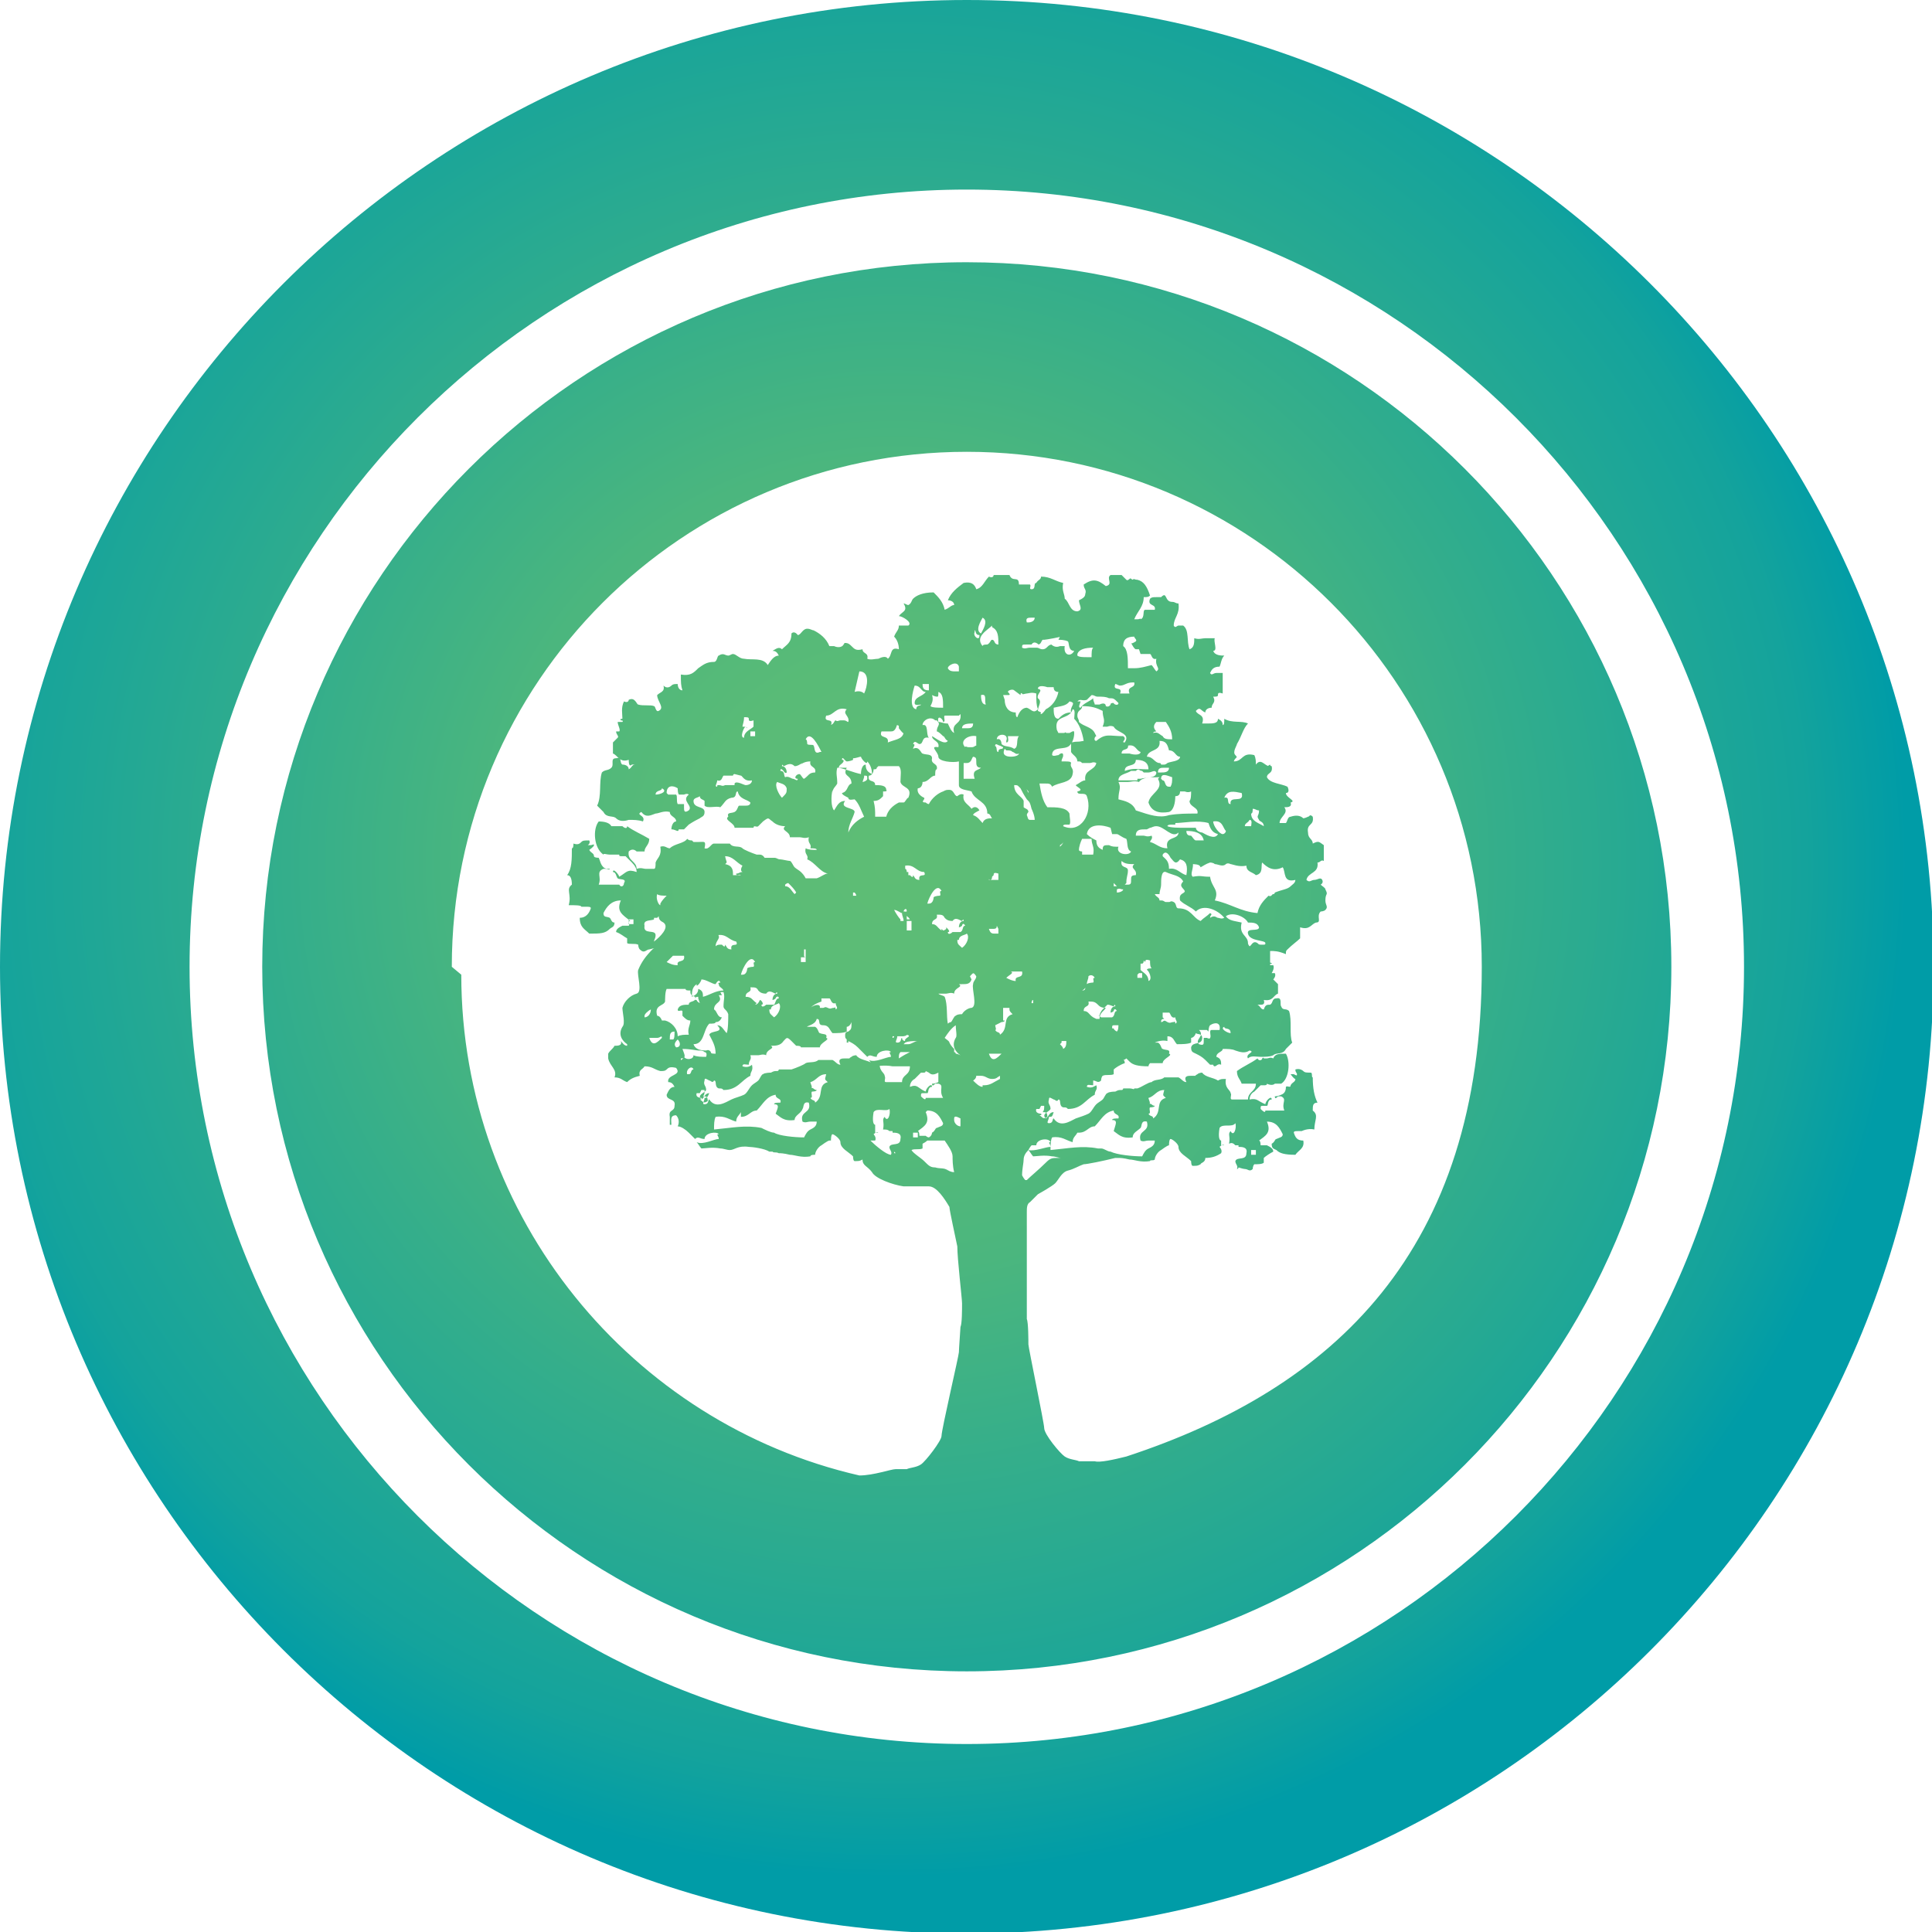 <?xml version="1.0" encoding="UTF-8"?>
<svg id="Layer_1" xmlns="http://www.w3.org/2000/svg" xmlns:xlink="http://www.w3.org/1999/xlink" version="1.1" viewBox="0 0 122.3 122.3">
  <!-- Generator: Adobe Illustrator 29.3.1, SVG Export Plug-In . SVG Version: 2.1.0 Build 151)  -->
  <defs>
    <style>
      .st0 {
        fill: none;
      }

      .st1 {
        fill: url(#radial-gradient);
      }

      .st2 {
        clip-path: url(#clippath);
      }
    </style>
    <clipPath id="clippath">
      <path class="st0" d="M55.7,71.6s0,0,0,0c0,0,0,0,0,0M56.9,46.2s0,0,0,0t0,0M56.9,46.2s0,0,0,0t0,0M66.5,40.9s0,0,0,0c0,0,0,0,0,0M67.7,73.1c0,0-.2.1-.4.1.1,0,.3,0,.4-.1M56.7,73s.1,0,.2,0c0,0-.2,0-.3,0,0,0,0-.1,0-.1M64.7,74.4c0-.4.1-.8.1-1,0-.2.1-.4.3-.6.1.1.2.3.3.4.2,0,.7-.1,1.2,0,.2,0,.4.1.6.1,0,0-.2,0-.2,0-.4,0-.5,0-.8.3-.4.4-1,.9-1.2,1.1,0,0,0,0-.1,0,0,0-.1-.1-.2-.3M79.2,72.8h.3s0,.3,0,.3h-.3v-.3ZM60,74.1c-.2-.2-.5-.1-.8-.2-.3,0-.4-.1-.7-.4-.2-.2-.7-.5-.8-.7.2-.1.5,0,.7-.1,0,0,0-.2,0-.3,0,0,.2-.1.3-.2.2,0,.7,0,1.1,0,.2.3.5.7.5,1,0,.2,0,.6.1,1-.2,0-.4-.1-.5-.2M66.5,72.3c-.2,0,0,.1,0,.3-.3,0-1,.3-1.4.2,0,0,.1-.2.2-.3,0,0,.2,0,.3,0,0-.4.8-.5.9-.2M57.8,72v-.3s.3,0,.3,0v.3s-.3,0-.3,0ZM60.4,70.8c0-.2.2-.1.4,0,0,.2,0,.4,0,.5-.2,0-.4-.2-.4-.4M58.7,70.3c.6,0,.8.4,1,.8,0,.2-.2.2-.4.3-.1,0-.1.2-.3.3,0,0,0,.2-.2.3,0,0-.1,0-.2-.1,0,0-.1,0-.2,0,0,0-.1,0-.2,0,0,0,0-.3-.1-.3.4-.3.8-.5.5-1.2M68.3,71.7c.5,0,.6-.4,1-.4.4-.4.6-.9,1.2-1,0,.3.4.2.3.5-.2,0-.4,0-.4.1.4,0,.2.3.1.7.3.2.5.5,1.2.4,0-.3.3-.4.5-.6.1-.1,0-.5.4-.4.2.7-.6.5-.4,1.2.2.1.3,0,.5,0,.1,0,.3,0,.4,0,0,.3-.2.4-.4.5-.2.1-.3.3-.4.5-.6,0-1.6-.1-2-.3-.2,0-.4-.2-.6-.2,0,0-.1,0-.2,0-1-.2-1.9,0-3,.1,0-.3,0-.6.1-.8.6-.1.9.2,1.3.3,0-.3.2-.4.3-.6M55.4,71.5s0-.2,0-.3c-.1,0-.2-.2-.1-.8.2-.3.8,0,1-.2.1.3-.1.9-.3.5-.2.2,0,.3-.1.8.2,0,.3,0,.4.1,0,0,0,0,.1,0,0,0,.1,0,.1,0,0,0,0,.1,0,.1.2,0,.6,0,.5.4,0,.5-.6.2-.7.5,0,.2.2.3.1.5-.3,0-1-.6-1.3-.9,0,0,.2,0,.3,0,.1-.2-.1-.4-.1-.4,0,0,.2-.2.3-.1,0,0,0,0-.1,0,0,0,0,0,0,0,0,0,0,0-.1,0M65.9,70c0,0,.1,0,.2,0,0,.2,0,.3-.1.4.2,0,.3,0,.3.3-.3.2-.3,0-.5-.1,0,0,.2,0,.1-.1,0,0-.4,0-.3-.3,0,0,0,0,0,0,0,0,.2,0,.2,0M46.9,70.7c.5,0,.6-.4,1-.4.4-.4.6-.9,1.2-1,0,.3.4.2.3.5-.2,0-.4,0-.4.1.4,0,.2.3.1.6.3.2.5.5,1.2.4,0-.3.4-.4.5-.7.1-.1,0-.5.4-.4.2.7-.6.5-.4,1.2.2.1.3,0,.5,0,.1,0,.3,0,.4,0,0,.3-.2.4-.4.5-.2.1-.3.3-.4.5-.6,0-1.6-.1-1.9-.3-.2,0-.6-.2-.8-.3-1-.2-1.9,0-3,.1,0-.3,0-.6.1-.8.6-.1.9.2,1.3.3,0-.3.2-.4.3-.6M72.7,69.9c.2,0,0-.3,0-.4.4-.1.5-.5,1-.5-.1.4-.1.3.1.5-.7.2-.2.9-.8,1.3,0-.2-.2-.1-.3-.3.2,0,0-.3.1-.4,0,0,.3,0,.3-.1-.2,0-.2-.2-.4-.1,0,0,0,0,0,0s0,0,0,0M44.4,69c0,0,.1,0,.2,0,0,.2,0,.3-.1.4.2,0,.3,0,.3.3-.3.2-.3,0-.5-.1,0,0,.2,0,.1-.1,0,0-.4,0-.3-.3,0,0,0,0,0,0,0,0,.1,0,.2,0M62.2,68.8c-.2,0-.4-.2-.6-.4,0,0,0,0,0,0,0,0,.2-.1.2-.3.1,0,.2,0,.3,0,0,0,0,0,0,0,.3,0,.4.2.7.2.3,0,.3-.1.5-.2,0,0,0,.1,0,.2-.4.2-.6.4-1,.4s0,0-.1,0M51.3,68.9c.2,0,0-.3,0-.4.4-.1.5-.5,1-.5-.1.4-.1.3.1.5-.7.2-.2.9-.8,1.3,0-.2-.2-.1-.3-.3.2,0,0-.3.1-.4,0,0,.3,0,.3-.1-.2,0-.2-.2-.4-.1,0,0,0,0,0,0s0,0,0,0M58.8,67.9c.2.2.4.1.6,0,0,0,0,0,0,0,0,0,0,0,0,0s0,0,0,0c0,0,0,.2,0,.3,0,0,0,0,0,0,0,0,0,0,0,0,0,0,0,.2,0,.3,0,0,0,0,0,0,0,0-.2.1-.4.1,0,.2.1.1.2,0,0,0,.1,0,.2,0,.4.1,0,.4.3.9-.2,0-.4,0-.5,0-.2,0-.3,0-.6,0,0,.2-.2,0-.3-.1,0-.2,0-.2.2-.2,0,0,.2,0,.2,0,.1,0,0-.4.3-.4,0-.3-.4.1-.4.3-.5-.2-.5-.5-1-.3,0-.2.1-.4.3-.5,0,0,.3-.3.4-.4,0,0,.1,0,.2,0,0,0,0,0,0,0,0,0,.1,0,.1-.1M43.5,68c-.1-.3.3-.6.4-.3-.2,0-.1.3-.3.3s0,0,0,0M57,67.2c0,0,0,.1,0,.2,0,0,0,0,0,0,0,0,0-.1,0-.2M57,67s0,0,0,0c0,0,0,0,0,0M63.1,66.7c0,0,.2,0,.3,0,0,0,0,0,0,0-.3.3-.6.6-.8,0,0,0,.1,0,.2,0,.1,0,.2,0,.3,0M57.1,66.6c.2,0,.4,0,.5,0-.2.1-.4.2-.7.4,0-.2,0-.3.1-.4M43.1,67c.4,0,.2-.3.1-.6.5,0,.9.1,1,.1.2,0,.3,0,.4.1,0,0,.2,0,.1.3-.3,0-.6,0-.8-.1,0,.3-.5.3-.6.1,0,0-.1.2-.2.2s0,0,0,0M57.3,66c.2-.1.5-.1.8-.1-.2,0-.4.2-.6.2s-.2,0-.3,0M42.9,65.8c.2.2.2.5-.1.5-.2-.2,0-.4.1-.5M67.2,66s0,0,0-.1c0,0,.2,0,.3,0,0,.2,0,.4-.2.5,0-.1-.1-.2-.2-.3M41.6,65.7c.2,0,.3-.2.3,0-.3.3-.6.6-.8,0,0,0,.1,0,.2,0,.1,0,.2,0,.3,0M56.4,65.6c0,0,.1,0,.2,0,0,0,0,.1-.1.1,0,0,0-.2,0-.2M57.4,65.5c.4.1-.2.2-.1.4,0,0-.2,0-.2-.2-.1,0,0,.3-.3.3-.2,0,0-.2,0-.4,0,0,.2,0,.3,0,.1,0,.3,0,.4-.2M42.4,65.8c0-.3,0-.5.3-.5,0,.2,0,.5-.1.5s0,0-.1,0M77.5,65c0,.2.4,0,.4.4,0,0,0,0,0,0-.2,0-.7-.3-.4-.4M60.5,66.8s0,0-.1-.1c0,0,0-.2,0-.3-.1-.1-.2-.2-.3-.4,0-.1-.2-.2-.3-.3,0,0,0,0,0,0,.2-.3.4-.6.7-.8,0,.3.1.7,0,.8-.3.5,0,.9.3,1.1,0,0,0,0,0,0,0,0-.2-.1-.3-.1,0,0,0-.1-.1-.1,0,0,0,.1,0,.1h0M76.5,65.3c0,0,0-.3.1-.4.3-.2.7-.2.6.3-.1,0-.2,0-.3,0,0,0-.1,0-.2,0-.2,0,0,.4-.1.5,0,.1-.2,0-.2,0,0,0-.1,0-.2,0,0,0,0,0,0,.2,0,.2,0,.3-.3.2-.3-.3.4-.5,0-.9.1,0,.2,0,.3,0,0,0,.1,0,.2,0s0,0,0,0M70.4,65.1c0-.2,0-.2.2-.2s.2,0,.2,0c0,0,0,0,0-.1,0,.2,0,.4-.1.5,0,0,0,0,0,0,0,0,0,0,0,0,0,0-.2-.1-.2-.2M70.6,64.6s0,0,.1,0c0,0,0,0,0,0,0,0,0,0,0,0M50.9,65.1c.2-.2.7-.2.8-.6.3,0,0,.4.4.4.4,0,.4.3.6.5.3,0,.7,0,.9-.1,0,0,0-.2,0-.3,0,0,.2,0,.3-.3,0,0,0,0,0,0,0,0,0,.1,0,.2,0,.3-.1.3-.2.4,0,0-.2,0-.2.2,0,.2,0,.2.1.3,0,0,0,.1,0,.2,0,0,0,0,.1,0,0,0,0,0,0-.1,0,0,0,0,0,0,.2.1.4.2.6.4,0,0,0,0,0,0,0,0,.2.2.2.2,0,0,0,0,0,0,0,0,0,0,0,0,.1.1.3.3.4.4.2-.2.3,0,.6,0,0-.4.8-.5.9-.3-.2,0,0,.1,0,.3-.3,0-1,.4-1.4.2.1.1.2.3.3.4.2,0,.7-.1,1.2,0,0,0,.2,0,.2,0,0,0,0,0,0,0,.2,0,.3,0,.4,0,.1,0,.3,0,.5,0,0,.6-.5.5-.5,1-.3,0-.4,0-.6,0-.1,0-.3,0-.4,0-.2,0,0-.2-.1-.4,0-.2-.4-.3-.3-.9-.3,0-.3,0-.5.1-.3-.2-.8-.2-1-.5,0,0-.2,0-.3.1,0,0-.2.1-.1.1,0,0-.2,0-.3,0-.2,0-.5,0-.3.4-.2,0-.3-.2-.5-.3-.1,0-.3,0-.4,0-.2,0-.4,0-.5,0-.2.2-.6.1-.8.2-.1.1-.6.3-.9.4,0,0,0,0-.1,0,0,0-.1,0-.1,0,0,0-.1,0-.2,0,0,0-.2,0-.4,0,0,0,0,.1-.1.1-.2,0-.2,0-.4.1,0,0-.4,0-.5.1-.1,0-.2.3-.3.4-.1.1-.3.2-.4.3-.2.2-.3.5-.5.6-.2.1-.6.2-.8.3-.4.2-1,.6-1.4,0-.1,0,0,.3-.3.3-.2,0,0-.2,0-.4.2,0,.2-.1.3-.3-.3,0-.3.3-.5.4-.3-.3.2-.4.3-.6,0-.3-.2-.3-.1-.6,0-.2.1-.1.3,0,.1,0,.2.2.3,0,.2,0,0,.4.3.5.2,0,.2,0,.3.1.9,0,1.1-.6,1.7-.9,0-.3.2-.3.1-.7-.1.1-.3.2-.6.1,0-.2.2-.1.4-.1,0-.3.2-.3.1-.6.2,0,.4,0,.5,0,.1,0,.3-.1.5,0,0-.4.6-.4.3-.6.3,0,.6,0,.8-.3.2-.2.2-.3.5,0,0,0,.2.2.3.3.1,0,.3,0,.3.1.2,0,.4,0,.5,0,.2,0,.3,0,.7,0,0-.3.7-.5.4-.6.1-.3-.2-.2-.4-.3-.1,0-.1-.3-.3-.4-.1,0-.2,0-.3,0,0,0,0,0-.1,0-.1,0-.2,0-.2-.2M73.6,64.4c0,0,0-.2,0-.3,0,0,0,0,0,0,.1,0,.3,0,.4,0,.1,0,.1.4.4.3,0,.2.2.3,0,.4,0,0,0-.2-.1-.1-.2,0-.2.1-.4,0-.3-.2-.2,0-.4,0,0-.1,0-.2.2-.2M40.8,64.3c0-.1.2-.3.4-.4,0,.3-.2.5-.4.5,0,0,0,0,0,0M69.6,64.3c0-.1.1-.3.2-.4,0,0,.2-.2.3-.3.2,0,.3.1.4.1,0,0,.1-.2.1,0-.2,0-.3.2-.3.4,0,0,.1,0,.2-.1,0-.1.1-.2.2,0-.2,0-.1.3-.3.4-.1,0-.2,0-.3,0-.1,0-.2,0-.4,0,0,0-.1-.1-.2-.1M63.4,64.7s0,0,0,0c0,0,.2,0,.2-.1,0,0,0,0-.1,0,0-.3,0-.6,0-.8,0,0,0,0,.1,0,.1,0,.3,0,.3,0,0,.2,0,.2.2.4-.7.2-.2.9-.8,1.3,0-.2-.2-.1-.3-.3,0,0,0,0,0,0,.1,0,0-.2,0-.3M48.8,63.9c0-.3.4-.3.5-.4.2.2,0,.7-.3.9-.2-.2-.3-.2-.3-.5M69.2,64.4c-.3-.2-.3-.4-.6-.4,0-.4.4-.2.3-.6.3,0,.4,0,.6.2.1.1.2.2.5.2-.1.2-.4.3-.4.7,0,0-.2,0-.2,0,0,0,0,0,0,0M65.3,63.5c0,0,0-.2.1-.2,0,0,0,.1,0,.2,0,0,0,0,0,0s0,0,0,0M52.2,63.2c.1,0,.2,0,.3,0,.1,0,.1.4.4.3,0,.2.2.3,0,.4,0,0,0-.2-.1-.1-.2,0-.2.1-.4,0-.2-.1-.2,0-.3,0,0,0,0,0-.2,0,0,0,0-.1,0-.1-.1-.2-.5,0-.6.1.2-.2.4-.3.7-.4,0,0,0-.1,0-.2,0,0,0,0,0,0,0,0,0,0,0,0,0,0,.1,0,.2,0M44,63.3c0-.1,0-.2.2-.2,0,0,0,.1,0,.1,0,0,.1.3.1.3,0,0,0,0,0,0,0,0-.2-.1-.2-.2M65.8,63.1c0,0,0-.1,0-.2,0,0,.2,0,.3,0,0,0,0,0,0,0,0,0-.1,0-.2,0s0,0-.1,0M45.6,62.8c0,0,.1,0,.2,0,.1.3,0,.5,0,.9,0,.2.2.2.3.5,0,.3,0,1-.1,1.2-.2-.2-.3-.5-.6-.5.5.5-.4.3-.5.6.2.4.4.7.4,1.2-.2,0-.3,0-.3-.1,0,0-.1-.2-.3-.1-.4,0-.7-.1-.8-.4.7,0,.6-.9,1-1.3.2,0,.4,0,.4-.1.2,0,.3-.1.4-.3-.3,0-.3-.4-.5-.5,0-.5.6-.4.3-.9,0,0,0,0,0,0,0,0,.2,0,.2,0M42.1,63.5c0-.3,0-.7.1-.9.6,0,.5,0,1.2,0,0,.1.1.1.3.1,0,.2,0,.3.3.4.1.4-.4.2-.4.5-.3,0-.6,0-.7.3,0,.2.2,0,.3.1,0,0,0,.2,0,.3.2.2.3.3.5.3,0,.3-.2.5-.1.9-.3,0-.5,0-.7.1,0-.5-.4-.9-.8-1,0,0-.1,0-.1,0,0,0,0,0-.1,0,0,0-.1-.3-.3-.3-.2-.7.4-.6.5-.9M68.7,62.5c0,.1,0,.2-.2.2,0,0,.2-.1.2-.2M47.9,63.5s0,0,0,0c-.3-.2-.3-.4-.7-.4,0-.4.4-.2.3-.6.3,0,.4,0,.5.2.1.1.2.2.5.2.2-.3.5,0,.6,0,0,0,.1-.2.1,0-.2,0-.3.2-.3.4,0,0,.1,0,.2-.1,0-.1.2-.2.2,0-.2,0-.2.3-.3.4-.2,0-.3,0-.5,0-.1.1-.3.2-.3,0,.2,0,0-.3-.1-.3,0,0-.1.3-.3.3,0,0,0,0,0,0M44.4,62c.3,0,.7.3.9.3,0,0,.2-.4.3-.1,0,0-.2,0-.1.1,0,.2.2.2.3.4-.5,0-.9.3-1.3.4,0-.2,0-.4-.3-.5,0,.3-.2.4-.4.5,0-.3,0-.6.3-.8,0,0,0,.1,0,.1.1,0,.3-.3.3-.4M68.9,61.8c.1-.1.3-.1.4.1-.2,0,0,.2-.1.3,0,0-.3,0-.4.1,0-.2.1-.3.1-.5M61.4,61.8c.2-.2.2-.3.4,0,0,.2-.2.3-.2.5-.1.3.3,1.4-.1,1.5-.2,0-.5.2-.6.4-.1,0-.3,0-.4.1-.1,0-.2.3-.3.4,0,0-.1,0-.2.1-.1-.5,0-1.2-.2-1.7-.1-.1-.3-.1-.4-.2,0,0,0,0,0,0,.2,0,.4,0,.5,0,.1,0,.3-.1.5,0,0-.4.6-.4.3-.6,0,0,.1,0,.2,0,.3,0,.5,0,.6-.3M72.1,61.6s0,0,0,0h.2s0,.3,0,.3h-.3v-.2ZM64.7,61.5c.1.5-.5.2-.4.6-.2,0-.4-.1-.6-.2.2-.2.5-.3.3-.4,0,0,0,0,0,0,.1,0,.3,0,.6,0M72.5,60.9c0-.1,0-.2.3-.1,0,.2,0,.4.1.5-.1,0-.3,0-.3.1.1,0,.4.6.1.7,0-.4-.3-.5-.5-.7v-.2c0,0,0-.1,0-.2,0,0,0,0,.1,0,0,0,.1,0,.1-.2M46.9,61.7c.1-.4.6-1.4.9-.8-.2,0,0,.2-.1.3,0,0-.3,0-.4.1,0,0,0,.4-.3.4s0,0-.1,0M50.7,60.6h.3v.3h-.3v-.3ZM43.3,60.5c.1.5-.5.2-.4.6-.3,0-.5-.1-.7-.2.1-.1.3-.3.4-.4,0,0,0,0,0,0,.1,0,.3,0,.6,0M62.7,60.6c0,0,.1-.1.2-.2,0,0-.2.1-.2.2,0,0,0,0,0,0M51,60c0,.1,0,.2,0,.3,0,0,0,.2,0,.3,0,0-.1,0-.1-.1v-.4s0,0,.1,0c0,0,0,0,.1,0M45.4,59.2c.6-.1.7.3,1.2.4.2.4-.4,0-.3.5-.3,0-.3-.2-.4-.3,0,.2-.1.1-.2,0,0,0-.1,0-.1,0-.1,0-.2,0-.3.1,0-.4.4-.5.1-.8M60.7,59.5c0-.3.4-.3.5-.4.2.2,0,.7-.3.9-.2-.2-.3-.2-.3-.5M63.2,58.8h0c0,.1,0,.2,0,.3,0,0-.2,0-.2,0-.2,0-.3,0-.4-.3,0,0,.2,0,.2,0,.2,0,.3,0,.3-.2M57.2,58.7h0s0,0,0,0c0,0,0,0,0,0M57.3,58.4c0,0,0,.2,0,.3,0,0,0-.1,0-.2,0,0,0,0,0,0,0,0,0,0,0,0M57.4,58.3c0,0,.2,0,.3,0,0,.2,0,.4,0,.6,0,0,0,0,0,0,0,0-.2,0-.3,0,0-.2,0-.4,0-.6M39.8,58.2h.3c0,0,0,.2,0,.3h-.3c0,0,0-.2,0-.3M41.6,58.1s0,0,.1-.1c0,.2.1.3.3.4.4.3-.2.9-.6,1.2,0-.1.1-.2.1-.4,0-.4-.8,0-.7-.6-.1-.4.4-.3.6-.4,0,0,0-.1,0-.1,0,0,0,0,.1,0,0,0,0,0,0,0s0,0,0,0M79,59.7c0-.5-.6-.5-.4-1.3-.4-.1-.8-.1-1-.4.4-.3,1.2,0,1.4.4.3,0,.6,0,.7.3,0,.3-.8,0-.7.4.1.5,1.1.4,1.1.6,0,.1,0,.1-.2.1,0,0,0,0,0,0-.2,0-.2,0-.3-.1-.3-.2-.4.2-.5.2,0,0-.1-.1-.1-.2M59.6,58.9c-.3-.2-.3-.4-.6-.4,0-.4.4-.2.3-.6.3,0,.4,0,.5.2.1.1.2.2.5.2.2-.3.5,0,.6,0,0,0,.1-.2.1,0-.2,0-.3.2-.3.4,0,0,.1,0,.2-.1,0-.1.1-.2.2,0-.2,0-.1.3-.3.4-.2,0-.3,0-.5,0-.1.1-.3.2-.3,0,.2,0,0-.2-.1-.3,0,0,0,0,0,.1,0,0-.1.1-.2.1,0,0-.1-.1-.1-.1M57,58.2c-.1-.1-.3-.4-.4-.6.2,0,.4.2.5.2,0,.2.1.3.1.5,0,0-.2,0-.2,0,0,0,0,0,0-.1M57.2,57.7c0-.1.2-.3.2,0,0,0-.2,0-.1.1,0,.2.2.2.3.4,0,0-.1,0-.2,0,0-.2,0-.3-.1-.5M73.1,57.1c.1,0,.2,0,.3-.1,0,0-.2.1-.3.1h0s0,0,0,0M41.6,56.6c.1.1.4.1.6.1-.1.1-.3.3-.4.5,0,0,0,0,0,0,0,0,0,.1,0,.1-.1,0-.3-.4-.2-.7M54,56.5s0,0,.1,0c0,0,.1.1.1.2,0,0-.2,0-.2,0M58.7,57.2c.1-.4.6-1.4.9-.8-.2,0,0,.2-.1.3,0,0-.3,0-.4.1,0,0,0,.4-.3.4s0,0-.1,0M70.7,56.4s0,0,0-.1c.2-.1.2,0,.4,0,0,.1-.2.2-.4.2,0,0,0,0,0,0M70.5,56.1s0-.1,0-.2c0,0,.1.1.2.2,0,0,0,0-.1,0,0,0,0,0,0,0s0,0,0,0M49.7,56c0,0,.1-.1.2-.1.2.2.4.4.5.6,0,0,0,0-.1.1-.2-.2-.3-.5-.6-.5M62.9,55.4c0-.1,0-.2.3-.1,0,.2,0,.3,0,.4-.2,0-.4,0-.6,0h0c0-.1,0,0,.1,0,0,0,.1,0,.1-.2M73.4,56.6c0-.2.1-.4.1-.6,0-.3,0-.9.3-.8.4.2.9.2,1.1.6-.3.3,0,.4.1.6,0,.2-.4.1-.3.6.3.3.7.4,1,.7.5-.5,1.4-.1,1.8.4-.2.1-.3,0-.4,0-.1,0-.2-.2-.5,0,0-.2.2-.2,0-.3-.2.2-.4.3-.6.5-.5-.2-.6-.8-1.4-.8-.2,0-.1-.3-.3-.4-.2-.1-.2,0-.3,0,0,0-.1,0-.2,0-.1,0-.1-.1-.3-.1s0,0-.1,0c0-.2-.2-.2-.3-.4M57.4,55.2c0,0,0-.2-.1-.2,0,0,0-.2,0-.2.6-.1.7.4,1.2.4.2.4-.4,0-.3.5-.3,0-.3-.2-.4-.3,0,.2-.1.1-.2,0,0,0-.1,0-.1,0,0,0,0,0,0,0,0,0,0,0,0-.2M75.4,54.6c0,.2.5,0,.6.3.2-.1.3-.2.6-.3,0,0,.2,0,.3.1.2,0,.5.2.7,0,0,0,.1-.1.3,0,.1,0,.5.2,1,.1,0,.4.4.4.6.6.5-.1.3-.6.4-.8.3.3.7.6,1.3.3.2.3,0,1,.8.8,0,.2-.2.3-.3.4-.2.2-.5.2-1,.4,0,0,0,.1-.1.1-.1,0-.1.2-.3.1-.3.3-.6.6-.7,1.1-1.1-.1-1.7-.6-2.7-.8.3-.7-.2-.8-.3-1.5-.6,0-.5-.1-1.1,0-.2-.2.1-.5,0-1M71.3,55.9c0-.4.1-.5.1-.8,0-.3-.5-.1-.4-.6.2.2.5.2.8.2-.3.3.2.3.1.7-.3,0-.3.1-.3.3,0,.2,0,.3-.2.3s-.1,0-.2,0M45.8,54.8c.3-.3.2-.1.1-.6.5,0,.7.4,1.1.6,0,0-.2.3,0,.4,0,0,0,0,0,0,0,0,0,0,0,0-.2,0-.2.1-.4.1,0,.2.2,0,.3.1-.1,0-.3,0-.5,0,0-.3,0-.6-.5-.7M73.6,54.1c.2-.3.4,0,.5.2.2.2.3.5.6.1.4.1.5.4.4,1-.4-.1-.6-.5-1.1-.4,0-.5-.2-.6-.4-.8M56.6,53.5c0,0,0,.1,0,.2,0,0,0,0,0,0,0,0,0-.1,0-.2M67.1,53.5c0,0,.2-.1.2-.2,0,.1-.1.2-.2.3,0,0,0,0,0,0M68.5,54s0,0,0-.1c0,0-.2,0-.2-.1,0-.2.1-.5.2-.7.2,0,.4,0,.6,0,0,.4.2.5.1,1-.2,0-.4,0-.7,0M75.7,53.2c-.1,0-.2-.2-.3-.3-.1,0-.3,0-.3-.3.5,0,1,.1,1.1.6,0,0-.2,0-.3,0,0,0-.1,0-.2,0s0,0-.1,0M72.8,52.4c.1,0,.2-.1.4-.1.5,0,1,.8,1.4.4,0,.5-.9.2-.7,1-.5,0-.7-.3-1.1-.4,0-.1.2-.2.1-.4-.3.1-.4,0-.5,0-.1,0-.2,0-.5,0,0-.4.3-.4.6-.4,0,0,0,0,.1,0s0,0,0,0M69.4,53.2c-.2-.1-.4-.2-.6-.4.1-.7,1-.6,1.5-.4,0,0,.1.4.1.4,0,0,0,0,.2,0,0,0,0,0,.1,0,.1,0,.3.2.6.3.1.2,0,.7.3.8-.1.3-1,.2-.8-.3-.3,0-.4,0-.6-.1-.3,0-.4,0-.4.3-.2-.1-.4-.2-.4-.6M74.4,52.1c.5,0,1.4-.2,2.1,0,.1.3.2.6.6.7-.2.4-.8,0-1-.1-.1,0-.4-.1-.4-.3-.2,0-.4,0-.7,0-.4,0-.9,0-1.1-.1,0-.1.2-.1.3-.1,0,0,0,0,0,0,0,0,.1,0,.2,0M76.8,52c.6-.1.6.4.8.6,0,.1-.1.2-.2.2-.2,0-.6-.5-.6-.8M78.8,52.3c0-.2.2-.2.3-.4.2,0,.1.3.1.4-.1,0-.3,0-.4,0M79.2,51.5c.1,0,.1-.2.1-.3.2,0,.2.1.4.1,0,.4-.2.3,0,.6,0,.1.3.1.3.4-.3-.2-.8-.3-.8-.8M78.6,50.2c.2.7-.8.1-.7.7-.3,0,0-.5-.4-.4.2-.5.6-.4,1.1-.3M41.5,50.3c0-.3.4-.2.4-.4.4.2-.1.4-.4.4s0,0,0,0M42.2,50.2c0-.5.4-.5.7-.3,0,0,0,.4.1.4.1,0,.2,0,.3,0,0,0,.2-.1.3,0-.5.4.3.7,0,1-.3.2-.3,0-.3-.2,0-.1,0-.3,0-.2,0,0-.1,0-.2,0,0,0-.1,0-.2,0-.1-.2,0-.5-.1-.6-.1,0-.2,0-.3,0,0,0-.1,0-.2,0s0,0,0,0M64.8,49.7c.1.1.2.3.3.4,0,0,0,.1,0,.1,0,0-.2-.4-.2-.5M65,51.6s0,0,0,0c0,0,0-.1.1-.2,0-.2-.2-.2-.3-.3,0-.1,0-.3,0-.4-.1-.3-.6-.4-.6-1,.2,0,.2,0,.3.1,0,0,.1.1.1.1.1.2.2.4.4.7.2.2.2.2.3.6,0,0,.2.4.2.7,0,0-.2,0-.3,0-.2,0-.1-.3-.3-.4M49.2,49.5c.2.1.5.1.6.4,0,.3,0,.3-.3.6-.2-.2-.5-.8-.3-1M73.3,49.3c.4.7-.5.9-.6,1.5.2.6.7.7,1.3.6.3-.1.4-.6.4-1,.2,0,.3-.1.3-.3.2,0,.2,0,.3,0,0,0,.2.1.4,0,0,.2,0,.5-.1.6,0,.4.6.4.5.8-.7,0-1.2,0-1.8.1-.6.2-1.2,0-2.1-.3-.2-.5-.7-.6-1.1-.7,0-.6.2-.7,0-1.1.3,0,.4,0,.6,0,.2,0,.4-.1.7,0,.2-.3.7-.3,1.3-.3M54.6,49.5s.1-.3.1-.3c0,0,0-.1,0-.1.2,0,.2,0,.2.2,0,.1-.2.2-.3.2s0,0,0,0M73.5,49.3c0-.4.4-.2.7-.1,0,.3,0,.4-.1.6,0,0,0,0-.1,0-.3,0-.2-.4-.4-.4M46.4,49.1s0-.1.1-.1c0,0,.4.1.4.1.1,0,.2.4.7.3,0,.2-.2.3-.4.3-.1,0-.6-.3-.7-.1,0,0,0,.1,0,.1-.2,0-.2,0-.3,0,0,0,0,0-.3,0-.2.1-.2,0-.4,0-.1,0-.1,0-.1.1-.2,0,0-.2,0-.4.3.1.3-.2.4-.3,0,0,.2,0,.3,0,0,0,.1,0,.2,0s0,0,0,0M72.4,48.9c0,0,.2,0,.3,0,.2,0,.4-.2.5,0,0,.4-.7.3-1,.4,0,0,0,0-.1,0,0,0-.1,0-.1,0,0,0,0,.1,0,.1-.2,0-.4,0-.6,0-.2,0-.4,0-.6,0,0-.4.5-.4.8-.6,0,0,0,0,.1,0,0,0,.1,0,.2,0,.2-.2.2,0,.4,0h0M52.7,50.2c0-.3.2-.4.3-.6,0-.5-.1-.6,0-1,.1,0,.2,0,.3,0,0,0,.2,0,.3,0-.3.6.3.4.3,1-.3.1-.2.5-.6.6,0,.1.2.2.4.3,0,.2.3.1.4.1.3.3.4.7.6,1.1-.4.2-.8.5-1,1,0,0,0,0,0,0,0-.5.3-.9.4-1.3,0-.3-1-.2-.6-.7-.4,0-.5.3-.7.6-.2-.2-.2-.9-.1-1.3M73.3,48.9c0-.3.2-.3.4-.3.1,0,.2,0,.3,0,0,.3-.3.3-.5.3s-.2,0-.2,0M55.6,48.5c.7,0,.6,0,1.3,0,.2.2.1.6.1,1,.1.4.8.3.5,1-.1,0-.2.3-.3.3,0,0,0,0-.1,0,0,0,0,0-.2,0-.4.2-.7.5-.8.9,0,0-.2,0-.3,0-.1,0-.3,0-.4,0,0-.4,0-.6-.1-1,.3,0,.4-.1.6-.3,0,0,0-.2,0-.3,0,0,0,0,.1,0,0,0,.2,0,.1-.1,0-.3-.4-.3-.7-.3,0-.4-.5-.1-.4-.6.2,0,.3-.2.3-.4,0,0,0,0,0,0,.1,0,.2,0,.2-.1M50.7,48.4c.1-.1.3-.2.6-.2-.1.4.4.3.3.7-.4,0-.4.2-.7.4,0,0,0,0,0,0,0,0,0,0,0,0-.1,0-.2-.3-.3-.3-.2,0-.4.3-.1.3,0,.2-.2,0-.3,0-.1,0-.3-.2-.5-.1-.1-.1,0-.4-.3-.4,0-.2.1-.1.2,0,0,0,.1.2.2.1,0-.2-.1-.4-.3-.4,0-.2.1,0,.1,0,.1,0,.4-.3.7,0,0,0,0,0,0,0,.2,0,.3-.1.5-.2M71.9,48.1c.4,0,.8.1.8.6-.8,0-.9-.1-1.5.1,0-.5.7-.2.7-.7M61.5,47.9c.3,0,.3.1.3.3,0,.2,0,.4.3.4-.2.2-.6.1-.4.7-.2,0-.5,0-.7,0,0-.3,0-.6,0-1,0,0,.1,0,.2,0,.3,0,.3-.3.4-.4M54,48c.2,0,.4-.1.5-.1,0,.1.4.6.4.3.2.2.3.5.3.8-.2-.1-.4-.2-.4-.6-.2,0-.3.3-.3.6-.5-.1-.9-.3-1.4-.4,0-.2.2-.2.3-.4,0-.1,0-.1-.1-.1,0-.3.2.1.3.1,0,0,0,0,0,0,0,0,.2,0,.4-.1M63.7,47.5c.2,0,.3,0,.4.1.1,0,.2.2.4.1,0,.1-.2.2-.5.2s-.6-.1-.4-.5M71.4,47.2c.5-.1.5.3.8.4,0,.2-.4.2-.7.1-.2,0-.4,0-.5,0,0-.4.5-.1.4-.6M63,47.2c0-.2.2,0,.3,0,0,0,.2.1.2.1,0,.2-.3,0-.3.3-.2,0,0-.4-.3-.4M73.5,48.4s0-.1-.1-.1c-.3,0-.4-.4-.8-.4.1-.5.9-.3.8-1,.4,0,.5.2.6.6.4,0,.4.4.7.4,0,.3-.6.3-.8.4,0,0-.1.1-.2.1s0,0,0,0M63.7,47c.2,0,.1-.3.1-.4.2,0,.5,0,.7,0-.2.2,0,.7-.3.8-.3-.2-.6-.1-.8-.3,0,0,0-.4-.3-.3,0-.4.8-.4.6.1M61.8,46.6c0,.2,0,.4,0,.6-.1,0-.1.1-.3.1,0,0-.2,0-.2,0-.1,0-.2-.1-.2,0-.4-.4.2-.8.7-.7M51.9,47.6c-.4.2-.3-.3-.4-.4,0-.1-.3,0-.4-.1,0,0,0-.3-.1-.3.3-.6.8.4,1,.8M47.5,46.3c0,0,.2,0,.3,0,0,0,0,.2,0,.3h-.3v-.3ZM56.7,45.9c.1,0,.2,0,.2.1,0,0,0,.2,0,.1,0,0,.3.4.3.3-.1.4-.5.4-1,.6.1-.5-.6-.2-.4-.7.3,0,.5,0,.6,0s.3,0,.4-.5M61.6,45.8c0,.3-.2.3-.4.3-.1,0-.2,0-.3,0,0-.3.4-.3.7-.3M73.2,46.3c-.2-.2-.2-.4,0-.6.2,0,.4,0,.6,0,.2.3.4.6.4,1.1-.3,0-.5,0-.6-.2-.2-.1-.3-.3-.6-.2,0-.1.2-.1.3-.1M59.3,45.6c.3.3,0,.3,0,.7.1,0,.3.2.4.3.1,0,.1.2.3.3-.2.3-.8-.2-1-.3,0,.3.5.3.4.7-.6-.1,0,.3,0,.6,0,.3.9.4,1.3.3,0,.5,0,1,0,1.5,0,.3.5.3.8.4.2.6,1,.6,1,1.4.2,0,.2.2.3.3-.2,0-.5,0-.6.3-.2-.2-.3-.4-.6-.5,0-.1.2-.2.4-.3-.1-.2-.3-.3-.5-.1-.2-.3-.6-.4-.5-.9-.2-.1-.4.1-.4.1-.2,0-.2-.4-.5-.4-.2,0-.2,0-.4.1-.3.1-.7.4-.9.8,0,0-.1,0-.2-.1-.4,0,0-.2-.1-.3,0,0-.5-.2-.4-.6.2,0,.3-.2.3-.4.4,0,.5-.4.8-.4,0-.2,0-.4.1-.4.1-.4-.4-.3-.3-.7,0-.3-.4-.2-.6-.3-.1,0-.2-.5-.6-.3,0-.1.2-.3,0-.3.1-.3.3,0,.4,0,.3,0,.1-.5.6-.4-.2-.2,0-.9-.4-.8,0-.3.5-.6.8-.3M47.3,46.1c0-.1-.2-.1-.3-.1,0-.1.1-.3.1-.6.2,0,.3,0,.3.1,0,.1,0,.2.3.1,0,.1,0,.3,0,.4-.2.2-.6.3-.6.7-.3,0,0-.7.1-.7M60.8,45.2c.1.7-.6.5-.4,1.2-.2-.1-.3-.4-.4-.6-.3,0-.4-.1-.6-.1-.1-.5.3-.2.3,0,.2,0,0-.3.1-.4,0,0,.3,0,.4,0,0,0,.1,0,.2,0,.1,0,.3,0,.3,0M66.9,46.2c-.2-1,.8-.6,1-1.3.2,0,.1.4.1.6.3.3.5.8.6,1.4-.5.1-.3,0-.8.1,0,.2,0,.4,0,.6.1.2.4.3.4.6.2,0,.2,0,.3.1.2,0,.4,0,.5,0,.1,0,.2-.1.4,0-.1.5-.8.4-.7,1.1-.2,0-.4.2-.6.3,0,.1.6.3.1.4,0,.3.5,0,.6.3.4,1.1-.4,2.4-1.5,1.9,0-.1.1-.1.2-.1,0,0,.2,0,.2,0,.1-.1,0-.5,0-.7-.2-.4-.8-.4-1.4-.4-.3-.4-.4-.9-.5-1.5.2,0,.3,0,.4,0,.2,0,.3,0,.4.2.4-.3,1.2-.2,1.3-.8.1-.4-.2-.4-.1-.7,0-.1-.2-.1-.4-.1,0,0-.1,0-.2,0,0-.2.1-.2.1-.4,0-.2-.2-.1-.3,0-.1,0-.3.1-.4,0,0-.6.8-.3,1.1-.6.2-.2.3-.5.3-.8,0-.2-.1-.1-.3,0,0,0-.1,0-.2,0-.1-.1,0,0-.2,0,0,0-.1,0-.3,0s0,0,0,0M52.6,45.9c.2-.5-.5-.1-.3-.6.5,0,.6-.6,1.3-.4-.3.3.2.4.1.8-.1,0-.1-.1-.3-.1,0,0,0,0-.2,0-.1,0-.2.1-.3,0-.1,0-.1.3-.4.3s0,0,0,0M69.3,46.4c-.2-.4-.7-.4-1-.7,0-.2-.1-.2-.1-.4,0-.4.3-.3.3-.6.6,0,.9.1,1.3.3,0,.5.2.5,0,1,.2,0,.2,0,.3,0,0,0,.2-.1.4,0,.2.4,1.1.4.7,1-.3,0,.2-.2-.1-.4-.9,0-1.1-.2-1.7.3-.2,0-.1-.3,0-.3M66.7,44.8c.4-.1.8-.1,1-.4.5.1,0,.3.1.7-.4,0-.6.2-.8.4-.3,0-.3-.4-.3-.7M68.2,44.4c.2-.2.3,0,.6-.1,0,0,.3-.3.3-.3.2,0,.2.1.4.1.3,0,.5,0,.7.1.3,0,.3,0,.6.3,0,.2-.3.1-.3,0-.1,0-.2,0-.2.1,0,0-.1.2-.3.1,0-.2-.2-.2-.4-.1-.1,0-.2,0-.3,0,0-.1-.1-.2-.1-.4-.2.2-.6.3-.8.6-.2,0,0-.3,0-.4M62.1,44c.4-.1.2.3.3.6-.2,0-.3-.2-.3-.6M59.4,43.8c.3.1.3.5.3,1-.3,0-.7,0-.8-.1.1-.2.2-.4.1-.7,0,0,.2.1.3.1s.1,0,.1-.3M63.5,44c0,0,.2,0,.3,0s.2,0,0-.2c0-.1.3-.2.4-.1,0,0,.4.3.4.3,0,0,0-.2.1-.1,0,.1.2,0,.3,0,.1,0,.3-.1.6,0,0,.5,0,.7.1,1-.3.3-.4,0-.7-.1-.3,0-.5.3-.6.6-.1,0-.1-.2-.1-.3,0,0,0,0,0,0-.5,0-.7-.4-.7-.8M65.7,45c0-.3.3-.6,0-.8-.1-.3.4-.5,0-.6,0-.2.3-.2.6-.1.2,0,.3,0,.4,0,0,.2.1.3.3.3-.1.5-.4.9-.8,1.1,0,0-.2.3-.3.3s0,0,0-.1M57.9,43.4c.4,0,.4.4.7.4-.2.3-.7.3-.7.7,0,.2.3.1.4.1,0,.1-.3,0-.3.3-.5-.1-.2-1.2-.1-1.5M58.4,43.3c.1,0,.3,0,.4,0,0,.1,0,.3,0,.4,0,0,0,0,0,0-.3,0-.4-.1-.4-.4M71.8,43.2c.1.4-.5.2-.3.7-.2,0-.4,0-.6,0,.2-.5-.5-.1-.3-.6.1,0,.2.1.3.1.3,0,.4-.2.8-.2M54.4,42.5c.7,0,.5,1,.3,1.4-.1-.1-.3-.2-.6-.1.1-.4.2-.9.3-1.3M60,42.3c0-.2.6-.5.7-.1,0,0,0,.2,0,.3,0,0-.1,0-.2,0-.2,0-.4,0-.5-.2M68.2,41.4c.1-.3.5-.4,1-.4-.1.1-.1.3-.1.6,0,0-.2,0-.3,0-.2,0-.5,0-.6-.1M67,40.5c.1,0,.4,0,.6.1.1.1,0,.6.4.6-.2.4-.7.3-.6-.3-.2,0-.2,0-.3,0,0,0-.2.1-.4,0,0,0-.2-.1-.1-.1-.3,0-.3.3-.6.3-.2,0-.2-.1-.4-.1-.1,0-.3,0-.4,0-.2,0-.3.1-.5,0,0-.2,0-.2.3-.2.1,0,.2,0,.3,0,0,0,.1-.2.3-.1,0,0,.2.1.1.1.2,0,.2-.2.3-.3.1,0,.1,0,.1,0,.1,0,1.2-.2,1-.2M71.4,42.3c0-.6,0-1.2-.3-1.4,0-.4.2-.6.7-.6,0,.1.2.2.1.3,0,0-.3.2-.3.1,0,0,.2.4.3.4,0,0,0,0,.1,0,0,0,.1,0,.1,0,0,0,.1.3.1.3,0,0,.2,0,.3,0,0,0,.2,0,.3,0,.1,0,.1.4.4.3-.1.5.3.6,0,.8-.1-.1-.2-.3-.3-.4-.4.1-.7.2-1.1.2s-.4,0-.6,0M61.7,39.9c.1,0,0,.3.3.3,0,.1,0,.2-.1.2-.1,0-.3-.2-.2-.4M62.8,39.7c.4.2.4.6.4,1.1-.3,0-.2-.3-.4-.3-.1,0-.1.2-.3.3-.1,0-.3,0-.3.1-.5-.6.3-1,.6-1.3M65,39.4c-.1-.3.1-.3.3-.3,0,0,.2,0,.2,0,0,.2-.2.3-.4.3s-.1,0-.2,0M62.2,39.1c.4.2,0,.8-.1,1-.4-.2,0-.8.1-1M28.6,61.2c0-18,14.6-32.6,32.6-32.6s32.6,14.6,32.6,32.6-9.4,26.7-22.5,31c-.8.2-1.7.4-2,.3-.2,0-.4,0-.5,0-.2,0-.4,0-.5,0-.2-.1-.6-.1-.9-.3-.3-.2-1.3-1.4-1.3-1.8,0-.3-1-5.1-1-5.3,0-.2,0-1.4-.1-1.6,0-.1,0-1.1,0-1.5,0-.4,0-3.8,0-4.1,0-.2,0-.7,0-1.2,0-.2,0-.5.2-.6.2-.2.5-.5.5-.5,0,0,.9-.5,1.1-.7.2-.2.4-.7.8-.8.4-.1.7-.3,1-.4.2,0,1.2-.2,2-.4,0,0,0,0,.2,0,.1,0,.3,0,.7.1.3,0,.7.2,1.3.1,0-.1.2,0,.3-.1,0-.2.2-.5.4-.6,0,0,.4-.3.5-.3,0,0,0,0,0,0,0,0,0,0,0,0,0,0,0-.4.1-.4.1,0,.5.3.5.5,0,.4.5.6.8.9,0,0,0,.3.1.3.3,0,.3,0,.5-.1,0-.1.3-.1.3-.4.4,0,.7-.1,1-.3.1-.2-.1-.4-.1-.4,0,0,.2-.2.3-.1,0,0,0,0-.1,0,0,0,0,0-.1,0,0,0,0-.2,0-.3-.1,0-.2-.2-.1-.8.2-.3.8,0,1-.3.1.3-.1.9-.3.5-.2.2,0,.3-.1.8.2-.1.3,0,.4.1,0,0,0,0,.1,0,0,0,.1,0,.1,0,0,0,0,.1,0,.1.2,0,.6,0,.5.4,0,.5-.6.2-.7.5,0,.2.2.3.1.5.1,0,.1-.1.1-.1,0,0,.3.1.4.1.2,0,.3.2.5,0,0,0,0-.2.1-.3.2,0,.5,0,.6-.1,0,0,0-.2,0-.3.1-.1.4-.3.6-.4,0-.2-.2-.3-.4-.4,0,0-.1,0-.2,0,0,0-.2,0-.2,0,0,0,0-.3-.1-.3.4-.3.8-.5.5-1.2.6,0,.8.4,1,.8,0,.2-.2.2-.4.3-.1,0-.1.2-.3.3,0,.3.1.3.3.4.2.2.5.3,1.2.3.2-.3.6-.4.5-.9-.4,0-.5-.2-.6-.5,0-.1.1-.1.3-.1.1,0,.2,0,.2,0,0,0,.4-.2.8-.1,0-.6.3-.9-.1-1.2,0-.3,0-.5.3-.5-.2-.4-.3-.9-.3-1.6-.1,0,0-.2-.1-.3-.3,0-.4,0-.5-.1,0,0-.2-.2-.5-.1,0,.2.1.2.1.3,0,.1,0,.1-.2,0,0,0-.2,0-.2,0,0,0,.2.3.3.3,0,.2-.2.2-.3.4,0,.2-.2,0-.3.1,0,.1,0,.4-.3.5,0,0-.2.1-.4.1,0,.2.1.1.2,0,0,0,.1,0,.2,0,.4.2,0,.4.2.9-.2,0-.4,0-.6,0-.2,0-.3,0-.6,0,0,.2-.2,0-.3-.1,0-.2,0-.2.2-.2,0,0,.2,0,.2,0,.1,0,0-.4.3-.4,0-.3-.4.1-.4.3-.5-.2-.5-.4-1-.3,0-.2.1-.4.3-.5,0,0,.3-.3.4-.4,0,0,.1,0,.2,0,.1,0,.2,0,.2-.1.2.1.4.1.5,0,.2,0,.3,0,.4,0,.5-.3.6-1.4.3-1.9-.4,0-.7,0-.8.3-.2-.1-.3,0-.4,0,0,0,0,0-.2,0,0,0,0,0,0,0,0,0,0-.1-.1,0,0,.1-.2.2-.3,0-.4.3-.9.5-1.3.8,0,.4.2.5.3.8.2,0,.3,0,.4,0,.1,0,.3,0,.5,0,0,.5-.5.5-.5,1-.3,0-.4,0-.6,0-.1,0-.3,0-.4,0-.2,0,0-.3-.1-.4,0-.2-.4-.3-.3-.9-.3,0-.3,0-.5.1-.3-.2-.8-.2-1-.5,0,0-.2,0-.3.1,0,0-.2.1-.1.1,0,0-.2,0-.3,0-.2,0-.5,0-.3.4-.2,0-.3-.2-.5-.3-.1,0-.3,0-.4,0-.2,0-.4,0-.5,0-.2.2-.6.1-.8.3-.2,0-.6.3-.9.4,0,0,0,0-.1,0,0,0-.1,0-.1,0,0,.1-.1,0-.3,0,0,0-.2,0-.4,0,0,0,0,.1-.1.1-.2,0-.2,0-.4.1,0,0-.4,0-.5.1-.1,0-.2.3-.3.4-.1.1-.3.2-.4.3-.2.2-.3.5-.5.6-.2.1-.5.2-.8.3-.4.2-1,.6-1.4,0-.1,0,0,.3-.3.3-.2,0,0-.2,0-.4.2,0,.2,0,.3-.3-.3,0-.3.3-.5.4-.3-.3.2-.4.3-.6,0-.3-.2-.3-.1-.6,0-.2.1-.1.3,0,.1,0,.2.2.3,0,.2,0,0,.4.3.5.2,0,.2,0,.3.1.9,0,1.1-.6,1.7-.9,0-.3.2-.3.1-.6-.2.1-.3.2-.6.1,0-.2.2-.1.4-.1,0-.1,0-.2,0-.3,0,0,0,0,0,0,.2,0,.3.2.5,0,0,0,0-.2.1-.3.2-.1.5,0,.7-.1,0,0,0-.2,0-.3.1-.1.4-.3.7-.4,0,0,0-.2-.1-.2,0,0,.1,0,.2-.1,0,0,.1.1.2.2.2.2.5.3,1.2.3,0,0,0-.1.1-.2.3,0,.4,0,.8,0,0-.3.7-.5.4-.6.1-.3-.2-.2-.4-.3-.1,0-.1-.3-.3-.4-.1,0-.2,0-.3,0,0,0-.2,0-.2,0,.1,0,.2,0,.3,0,0,0,.4-.2.8-.1,0-.1,0-.2,0-.3,0,0,0,0,0,0,.4,0,.4.3.6.5.3,0,.7,0,.9-.1,0,0,0-.2,0-.3,0,0,.2,0,.3-.3.1.1.4,0,.4.3,0,.5-.6.2-.7.6,0,.3.1.3.3.4.2.1.4.2.6.4,0,0,.2.2.3.3,0,0,0,0,.1,0,0,0,0,0,.1,0,0,0,0,.1.1.1.1,0,.2-.2.4-.1,0-.2,0-.4-.3-.5,0-.3.4-.3.4-.5.3,0,.6,0,.8.1.3.1.6.2.9,0,.4.1-.3.2-.1.5.2-.2.5-.1.8-.1.3,0,.6,0,.8-.1.2-.2.6,0,.8-.4,0,0,.2-.2.4-.4-.2-.5,0-1.4-.2-2-.2-.2-.4,0-.5-.3-.1-.1.1-.6-.3-.5-.3,0-.2.3-.4.4-.2,0-.3,0-.4.3-.2,0-.2-.2-.4-.3,0,0,0,0,.2,0,.1,0,.3,0,.2-.3.6.1.6-.3.9-.4,0-.2,0-.5,0-.6,0,0-.2-.2-.3-.3,0,0,.2-.2.1-.4,0,0,0,0-.1,0,0,0-.1,0-.1,0,0,0,.2-.3.1-.5,0,0,0,0-.1,0,0,0-.1,0-.1,0,0-.2.1,0,.1-.1,0-.1-.1,0-.1-.1,0-.2,0-.4,0-.7.3,0,.5,0,1,.2,0-.2,0-.2.1-.3.3-.3.6-.5.8-.7,0-.2,0-.5,0-.7.6.2.7-.2,1-.3.4,0,0-.4.3-.7,0,0,.2,0,.3-.1.2-.2,0-.3,0-.6,0-.5.2-.3,0-.7,0-.1-.2-.2-.3-.3,0,0,.2-.1.1-.3-.1-.2-.3,0-.5,0-.2,0-.3.2-.5,0,.1-.5.8-.4.7-1.1.2,0,.2-.2.4-.1,0-.3,0-.6,0-1-.3-.2-.3-.3-.7-.1,0-.3-.3-.3-.3-.7-.1-.6.4-.4.3-1-.2-.2-.2,0-.3,0,0,0-.2.1-.3.1-.2-.2-.5-.2-.8-.1-.2,0-.2.3-.3.4,0,0-.2,0-.2,0,0,0-.1,0-.2,0,0-.4.6-.6.3-1,.2,0,.5,0,.4-.3.4-.1-.3-.3-.3-.6.2,0,.2-.2.1-.4-.4-.2-1.1-.2-1.3-.6,0-.3.4-.2.3-.7-.1,0-.1-.1-.1-.1,0,0-.2.1-.1.1-.3-.1-.5-.5-.8-.1,0-.2,0-.4-.1-.6-.8-.2-.7.4-1.3.4.1-.3.3-.2.1-.4-.2-.2.1-.6.1-.7.3-.5.4-1,.7-1.3-.4-.2-1,0-1.5-.3,0,.2,0,.4-.1.4,0-.2-.1-.3-.3-.4,0,.3-.3.3-.7.3-.1,0-.2,0-.3,0,.2-.6-.3-.5-.4-.8.3-.3.3,0,.6.1,0-.2.2-.3.4-.3,0-.3.3-.3.1-.7.2,0,.3,0,.3-.1,0-.1,0-.2.3-.1,0-.4,0-.8,0-1.3-.1,0-.3,0-.4,0-.2,0-.3.2-.4,0,.1-.2.2-.4.6-.4.1-.2.1-.5.3-.7-.2,0-.6,0-.7-.3.3,0,0-.6.1-.8-.3,0-.4,0-.6,0-.2,0-.4.1-.7,0,0,.3,0,.6-.3.7-.2-.5,0-1.2-.4-1.5-.1,0-.2,0-.3,0-.1,0-.2.2-.3,0,0-.5.4-.7.3-1.4-.2,0-.2-.1-.4-.1-.5,0-.3-.7-.7-.3,0,0,0,0-.2,0,0,0-.1,0-.1,0-.2,0-.3,0-.4.1-.2.5.4.3.3.7-.2,0-.4,0-.6,0-.2,0,0,.5-.3.6,0-.1,0,0-.2,0,0,0-.1,0-.2,0,.2-.5.6-.8.6-1.4.2,0,.3,0,.4-.1-.2-.6-.4-.9-.8-1-.2,0-.2-.1-.3,0,0,0-.2-.1-.1-.1-.1,0-.2.2-.3.1,0,0-.2-.2-.3-.3-.1,0-.2,0-.4,0-.1,0-.2,0-.3,0-.3.2.2.6-.3.7-.5-.4-.8-.5-1.4-.1,0,.3.2.3.1.6,0,.2-.2.3-.4.4,0,.3.3.6-.1.7-.5,0-.5-.6-.8-.8,0-.3-.2-.5-.1-1-.5-.1-.8-.4-1.4-.4,0,.2-.2.2-.3.4-.2,0,0,.4-.3.4-.2,0,0-.2-.1-.3,0,0-.2,0-.3,0-.1,0-.3,0-.4,0,0-.6-.4-.1-.6-.6-.3,0-.6,0-1,0,0,.1-.1.2-.3.1-.3.3-.4.7-.8.8-.1-.3-.3-.5-.8-.4-.4.3-.8.6-1,1.1.2,0,.4.1.4.3-.2,0-.3.2-.6.3-.1-.5-.4-.8-.7-1.1-.7,0-1.1.2-1.3.4-.1.1-.1.3-.3.4-.1,0-.2-.1-.3-.1.3.5-.1.5-.3.8.2,0,.9.4.6.6-.1,0-.2,0-.3,0,0,0-.1,0-.3,0,0,.3-.2.4-.3.7.2.2.3.5.3.8-.6-.2-.4.4-.7.6-.1-.2-.4-.1-.6,0-.2,0-.5.1-.7,0,.1-.4-.3-.3-.3-.6-.4.1-.5,0-.7-.2-.1-.1-.2-.2-.4-.2-.1,0,0,0-.1.1-.1.2-.4.2-.6.1-.1,0-.2,0-.3,0-.2-.5-.6-.8-1-1-.1,0-.2-.1-.4-.1-.3,0-.4.4-.6.4,0,0-.2-.3-.4-.1,0,.6-.3.7-.6,1-.2-.2-.4,0-.6.1.2,0,.3.1.4.3-.3,0-.5.3-.7.6-.3-.5-1-.3-1.5-.4-.3,0-.5-.3-.7-.3-.1,0-.2.1-.3.1-.2,0-.3-.2-.6,0-.1,0-.1.4-.3.4-.5,0-.7.2-1,.4-.3.3-.5.5-1.1.4,0,.5,0,.7.1,1-.2,0-.3-.2-.3-.4-.2,0-.3,0-.4.1-.1.1-.3.2-.5,0,.1.4-.2.4-.4.6,0,.4.5.8.1,1-.2.1-.2-.3-.3-.3-.2-.1-.7,0-1-.1-.1,0-.2-.5-.6-.3,0,.1-.1.2-.3.1-.2.4-.1.8-.1,1.1,0,0-.2,0-.1.1,0,0,.2,0,.1.1,0,0,0,0-.2,0,0,0-.1,0-.1,0,0,.2.2.5.1.6,0,0,0,0-.1,0,0,0-.1,0-.1,0,0,.2.2.3.1.4,0,0-.2.2-.3.3,0,.2,0,.5,0,.7.3.1.4.6,1,.4,0,.4.1.4.2.3,0,0,.2,0,.2,0-.2,0-.2.2-.4.3,0-.2-.2-.3-.4-.3-.2-.1,0-.5-.4-.4-.4,0-.1.4-.3.6-.2.2-.4.1-.6.3-.2.6,0,1.5-.3,2.1.2.2.3.3.4.4.2.4.6.2.8.4.2.2.5.2.8.1.3,0,.6,0,.9.1.2-.4-.5-.4-.1-.6.3.4.6.2.9.1.2,0,.5-.2.9-.1,0,.3.4.3.4.6-.2,0-.3.3-.3.5.2,0,.3.1.4.1.1,0,0-.1.1-.1,0,0,.1,0,.2,0,0,0,0,0,.1,0,0,0,.2-.2.3-.3.3-.2.5-.3.7-.4.1-.1.3-.1.3-.4,0-.4-.7-.2-.7-.7,0-.2.3-.2.4-.3,0,.2.2.2.3.3,0,0,0,.2,0,.3.2.2.7,0,1,.1.3-.3.3-.5.7-.6.4,0,.2-.4.4-.4.1.5.6.5.8.7,0,.2-.2.2-.3.2-.1,0-.3,0-.4,0-.1,0-.1.3-.3.4-.2.1-.5,0-.4.3-.3.2.4.4.4.7.4,0,.5,0,.7,0,.1,0,.3,0,.5,0,0-.2.2,0,.3-.1,0,0,.2-.2.3-.3.4-.3.3-.2.6,0,.2.2.5.3.8.3-.3.3.3.3.3.7.3,0,.4,0,.6,0,.2,0,.3.1.6,0-.1.4.2.4.1.7.2,0,.4,0,.4.1-.3,0-.5,0-.7-.1-.1.4.2.4.1.7.5.2.8.8,1.3.9,0,0,0,0,0,0,0,0,0,0,0,0-.2,0-.4.2-.7.3-.2,0-.5,0-.7,0-.1-.2-.2-.3-.3-.4-.1-.1-.3-.2-.4-.3-.1-.1-.2-.4-.3-.4-.1,0-.5-.1-.6-.1-.2,0-.2-.1-.4-.1h0s0,0,0,0c0,0,0,0-.1,0,0,0,0,0,0,0-.3,0-.4,0-.5,0,0,0-.1-.2-.3-.2-.1,0-.2,0-.2,0-.3-.1-.8-.3-.9-.4-.2-.2-.6,0-.8-.3-.2,0-.4,0-.6,0-.1,0-.3,0-.4,0-.2,0-.3.4-.6.3.1-.5,0-.4-.4-.4-.1,0-.2,0-.3,0,0,0-.1-.1-.1-.1-.1,0-.2,0-.3-.1-.2.3-.8.3-1.1.6-.2,0-.3-.2-.6-.1.1.6-.2.7-.3,1,0,.2,0,.4-.1.4-.2,0-.3,0-.5,0-.2,0-.3-.1-.6,0,0-.5-.6-.5-.5-1.1.2-.2.4-.1.5,0,.1,0,.3,0,.5,0,0-.3.3-.4.3-.8-.5-.3-1-.5-1.4-.8,0,.2-.2.1-.3,0,0,0,0,0-.1,0,0,0,0,0,0,0,0,0-.1,0-.2,0,0,0-.2,0-.4,0-.1-.2-.4-.3-.8-.3-.4.5-.3,1.7.3,2.1,0-.1.2,0,.4,0,.2,0,.4,0,.6,0,0,.1,0,.1.2.1,0,0,.2,0,.2,0,0,0,.3.3.4.4.2.2.3.4.3.6-.6-.2-.6,0-1.1.3,0-.1-.4-.6-.4-.3.2,0,.2.3.3.4.1.1.6,0,.4.3,0,.2-.2.3-.3.1-.3,0-.5,0-.7,0-.2,0-.4,0-.6,0,.2-.5-.2-.8.3-1,0,0,.1,0,.2,0,0,0,.2.1.2,0-.2,0-.3,0-.4-.1-.2-.2-.2-.4-.3-.6,0,0-.3,0-.3-.1,0-.2-.2-.2-.3-.4,0,0,.3-.2.3-.3,0-.1-.1,0-.2,0-.1,0-.2,0-.2,0,0,0,.2-.1.1-.3-.3,0-.4,0-.5.1-.1.1-.2.2-.5.1,0,.1,0,.3-.1.3,0,.7,0,1.3-.3,1.7.2,0,.3.2.3.6-.4.3,0,.6-.2,1.3.4,0,.8,0,.8.1,0,0,.1,0,.3,0,.2,0,.3,0,.3.1-.1.3-.3.6-.7.6,0,.6.3.7.6,1,.7,0,1,0,1.3-.3.1-.1.3-.1.3-.4-.2,0-.2-.2-.3-.3-.2-.1-.4,0-.4-.3.2-.4.5-.8,1.1-.8-.3.7.1.9.6,1.3-.2,0,0,.2-.1.3,0,0-.1,0-.2,0,0,0-.2,0-.2,0-.2.1-.4.2-.4.4.3.1.5.3.7.4,0,0,0,.2,0,.3.1.1.5,0,.7.1,0,0,0,.2.1.3.3.3.4,0,.6,0,0,0,.4-.1.4-.1,0,0,0,0,0,0,0,0-.1,0-.2.1-.4.4-.7.8-.9,1.3-.1.3.3,1.4-.1,1.5-.4.1-.8.5-.9.9,0,.3.2,1,0,1.2-.3.5,0,.9.3,1.1,0,0,0,0,0,.1-.2,0-.3-.2-.4-.3.1.3-.2.3-.4.3-.1.2-.3.3-.4.5,0,0,0,.2,0,.3.1.5.6.7.4,1.2.4,0,.5.2.8.3.2-.2.4-.3.8-.4-.1-.4.2-.4.3-.6.5,0,.6.2,1,.3.2,0,.3,0,.4-.1.1-.1.2-.2.6-.1.4.5-.6.4-.5.9.2,0,.3.1.4.3-.3,0-.4.3-.5.5,0,.4.6.2.5.7,0,.4-.4.2-.3.7,0,.2,0,.3,0,.5,0,0,0,0,.1,0,0-.3-.1-.6.3-.6.2.2.2.5.1.7.2,0,.5.2.7.4.1.1.3.3.4.4.2-.2.3,0,.6,0,0-.4.8-.5.9-.3-.2,0,0,.1,0,.3-.3,0-1,.4-1.4.2.1.1.2.3.3.4.2,0,.7-.1,1.2,0,.2,0,.4.1.6.1.3,0,.5-.3,1.2-.2.2,0,1,.1,1.3.3,0,0,0,0,.1,0,0,0,.1,0,.1,0,.1.1.2,0,.4.1.1,0,.3,0,.7.1.3,0,.7.2,1.3.1,0-.1.2-.1.3-.1,0-.2.2-.5.4-.6,0,0,.4-.3.5-.3,0,0,.1,0,.1,0,0,0,0-.4.1-.4.1,0,.5.3.5.5,0,.4.5.6.8.9,0,0,0,.3.1.3.3,0,.3,0,.5-.1,0,.4.3.4.6.8.2.4,1.3.8,2,.9.7,0,1,0,1.6,0,.5,0,1,.8,1.3,1.3,0,.2.4,2,.5,2.5,0,.8.3,3.3.3,3.6,0,.4,0,1.3-.1,1.5,0,.1-.1,1.4-.1,1.6,0,.2-1.1,4.9-1.1,5.3,0,.3-1,1.6-1.3,1.8-.3.2-.7.2-.9.3-.1,0-.2,0-.3,0-.1,0-.2,0-.4,0-.3,0-1.4.4-2.3.4-14.4-3.3-25.2-16.3-25.2-31.7M16.6,61.2c0,24.6,20,44.6,44.6,44.6s44.6-20,44.6-44.6-20-44.6-44.6-44.6S16.6,36.6,16.6,61.2M12,61.2c0-27.1,22.1-49.2,49.2-49.2s49.2,22.1,49.2,49.2-22.1,49.2-49.2,49.2S12,88.3,12,61.2M0,61.2c0,33.7,27.4,61.2,61.2,61.2s61.2-27.4,61.2-61.2S94.9,0,61.2,0,0,27.4,0,61.2"/>
    </clipPath>
    <radialGradient id="radial-gradient" cx="-70.2" cy="217.1" fx="-70.2" fy="217.1" r=".9" gradientTransform="translate(5075.9 15577.3) scale(71.5 -71.5)" gradientUnits="userSpaceOnUse">
      <stop offset="0" stop-color="#5ebd75"/>
      <stop offset=".2" stop-color="#59bb77"/>
      <stop offset=".4" stop-color="#4bb67e"/>
      <stop offset=".6" stop-color="#34ae8b"/>
      <stop offset=".9" stop-color="#14a39c"/>
      <stop offset="1" stop-color="#009ca7"/>
    </radialGradient>
  </defs>
  <g class="st2">
    <rect class="st1" x="0" y="0" width="122.3" height="122.3"/>
  </g>
</svg>